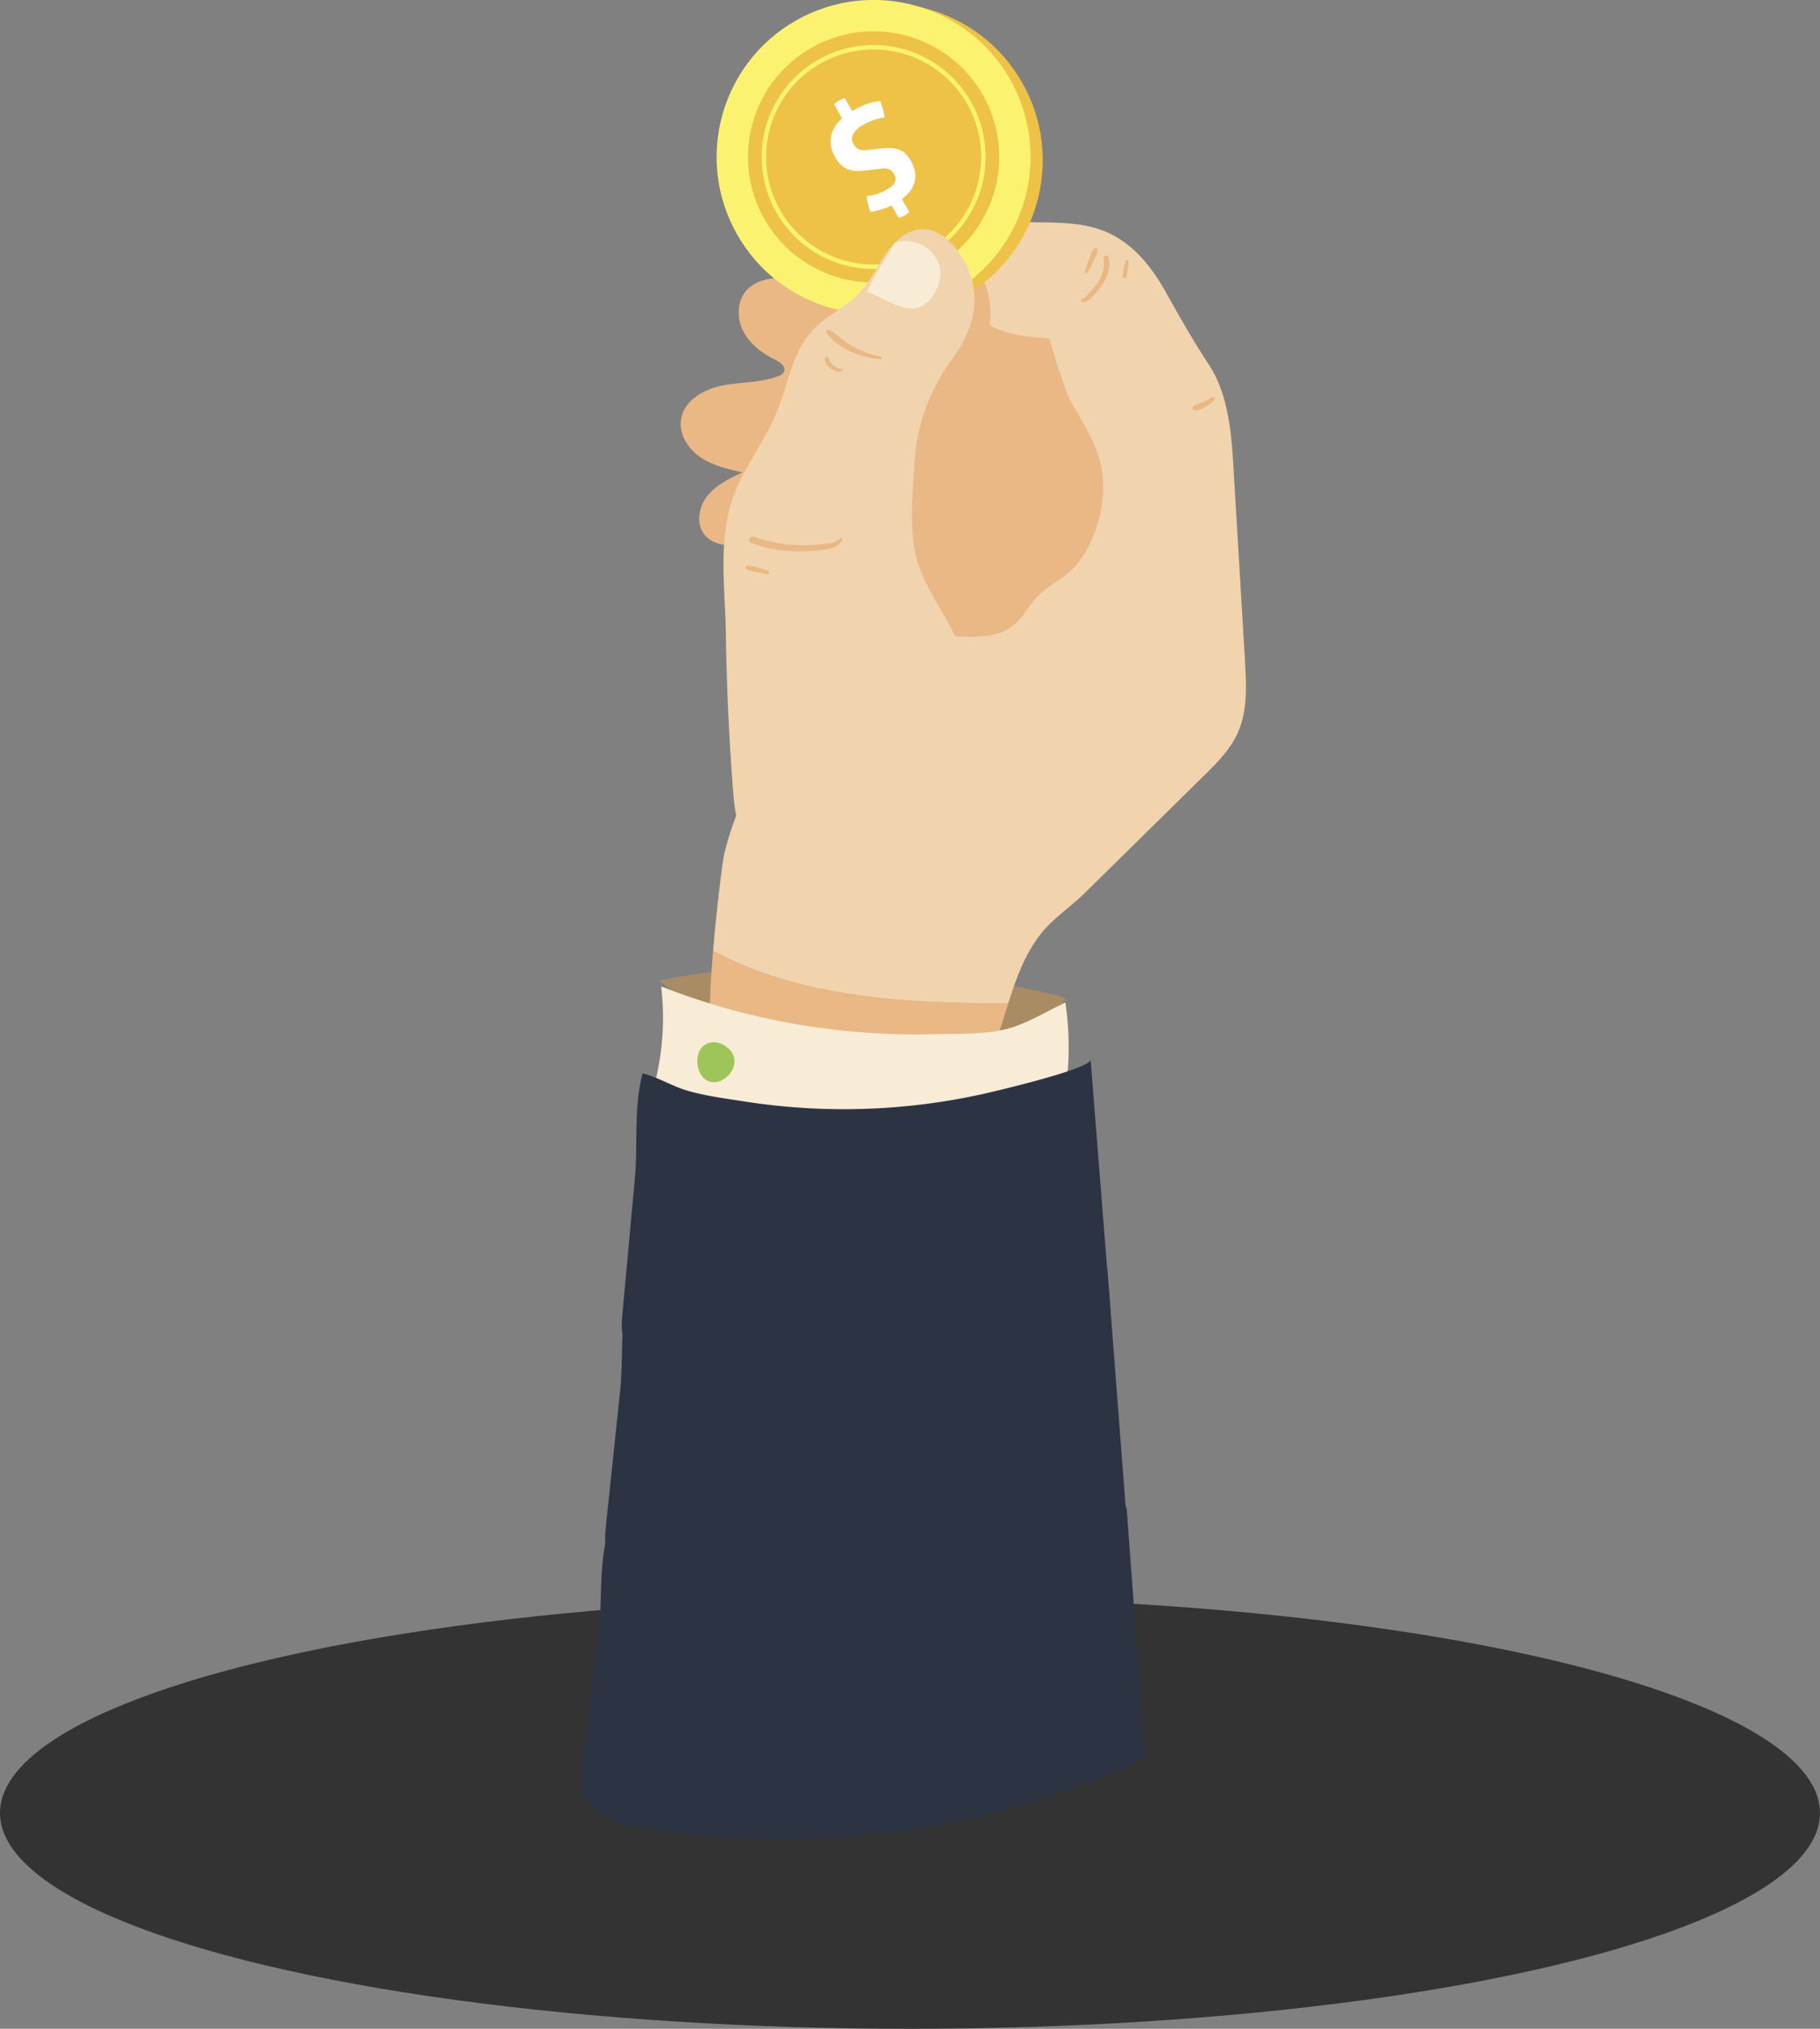<?xml version="1.0" encoding="UTF-8"?> <svg xmlns="http://www.w3.org/2000/svg" viewBox="0 0 991 1104.66"><rect x="0" y="0" width="991" height="1104.66" fill="#808080" stroke="none"/> <defs> <style>.cls-1{fill:#333;}.cls-2{fill:#a98c64;}.cls-3{fill:#e9b885;}.cls-4{fill:#f1d3ad;}.cls-5{fill:#f9ecd6;}.cls-6{fill:#2c3444;}.cls-7{fill:#9dc55a;}.cls-8{fill:#eec247;}.cls-9{fill:#fbf36f;}.cls-10{fill:#fff;}</style> </defs> <title>Рука</title> <g id="Слой_2" data-name="Слой 2"> <g id="Слой_1-2" data-name="Слой 1"> <ellipse class="cls-1" cx="495.5" cy="987.16" rx="495.5" ry="117.5"></ellipse> <path class="cls-2" d="M358.85,533.85a187.84,187.84,0,0,0,174.93,35.67c6.89-2.07,14.63-2.12,21.26-4.31,9.8-3.24,19.17-13,25.24-21,1.64-2.15-40.51-9.52-43.53-10.1Q520.61,531,504.28,529A471.7,471.7,0,0,0,435,525.64,465.89,465.89,0,0,0,358.85,533.85Z"></path> <path class="cls-3" d="M432.08,151.23c-9.06-.23-19.32,0-25.45,6.69-5.36,5.84-5.57,15.19-2,22.27S414.9,192.32,422,195.83c2.74,1.35,6.15,3.86,4.84,6.63a5.31,5.31,0,0,1-3.11,2.32c-9.61,3.73-20.29,3.13-30.4,5.13s-20.83,8.16-22.49,18.33c-1.32,8.07,3.76,16.11,10.52,20.72s15,6.48,22.95,8.26c-7,3.25-14.16,6.68-19,12.64s-6.53,15.22-1.75,21.22c7.3,9.15,21.82,4.52,33.32,6.68,15.34,2.89,24.62,18,33.68,30.7a191.69,191.69,0,0,0,58.73,53.81c12.34,7.26,25.76,13.19,40,14.8s29.41-1.53,40.39-10.72,16.66-23.25,21.86-36.67L626,312.41c5-12.8,10-26,10.11-39.68.15-18.85-9.09-39.44-16.75-56.34C607.78,190.91,589,162.75,565,147.69,551.23,139,535.89,133.22,520.49,128c-3.72-1.26-7.57-2.5-11.48-2.18s-7.93,2.59-9.09,6.34.7,7.69.49,11.57C499.36,163.25,443.9,151.54,432.08,151.23Z"></path> <path class="cls-3" d="M543.84,562.62a1095.46,1095.46,0,0,1-154.9-.32c-3.39-.25-2.58-21.73-.67-44.51,47.18,25.6,107.24,28.9,160.74,28.44C547.28,551.72,545.63,557.23,543.84,562.62Z"></path> <path class="cls-4" d="M528.6,118.28c12.19-.2,24.21,2.69,36.39,2.78,12.48.09,25.33.25,36.86,5,15.08,6.25,25.41,19.41,33.11,33.31s14.78,26.24,23.46,39.47c11.91,18.15,12.46,43.35,13.71,64.24l5.78,96.77c.8,13.38,1.49,27.39-4.11,39.56-4.14,9-11.35,16.17-18.42,23.12L590.6,486.3c-7.36,7.24-17,13.67-23.42,21.6-9,11.21-13.86,24.7-18.16,38.32-53.5.46-113.56-2.84-160.74-28.44,2-24.22,5.31-49.91,6.11-53.1,5.21-20.78,14-42,29.84-57,14.93-14.13,36-18.82,48.54-35.53,5.21-7,9.07-15.3,16.19-20.31,9.88-7,23.1-5.67,35.18-5.21,8.47.32,18.85,0,26.13-5,5.72-3.9,8.89-10.32,13.3-15.45,4.72-5.5,10-8.12,15.59-12.21,12.72-9.25,19.69-27.2,21.23-42.41,2.28-22.44-7.59-35.77-17.75-53.6-1.68-3-12.07-33.64-10.77-33.52-11.35-1.09-22.93-1.68-33.1-7.39,2.84-18.33-6.45-37.94-22.42-47.37C502.47,121.56,521.31,118.4,528.6,118.28Z"></path> <path class="cls-3" d="M661.21,217.94a21.26,21.26,0,0,1-5,3.72c-1.67.89-4,2.19-5.94,1.74a1.19,1.19,0,0,1-.52-2.1c1.22-1.12,3.23-1.39,4.74-2.06a38.17,38.17,0,0,0,5.2-2.82C660.69,215.8,662.13,217,661.21,217.94Z"></path> <path class="cls-3" d="M603.81,140.44c.9,5.36-.77,10.42-3.85,14.81-1.72,2.45-7.2,10.1-10.6,9.17a.84.84,0,0,1-.67-.92c0-.65.16-.75.64-1.18a.61.61,0,0,1,.74,0l.26.2s0,.06.05.08c1.16-1.4,3.58-4.08,3.89-4.43a38.86,38.86,0,0,0,3.64-4.57,17,17,0,0,0,2.91-12.85C600.47,138.89,603.49,138.53,603.81,140.44Z"></path> <path class="cls-3" d="M597.64,135.86c.17,2.16-1.32,4.35-2.22,6.26a52.7,52.7,0,0,1-3.31,6.4.79.79,0,0,1-1.38-.61,52.68,52.68,0,0,1,2.34-6.83c.76-2,1.29-4.54,3-5.91A1,1,0,0,1,597.64,135.86Z"></path> <path class="cls-3" d="M614.6,142.46a13.57,13.57,0,0,1-.49,4.06c-.28,1.46-.59,2.9-.9,4.36a1,1,0,0,1-1.91-.3c.21-1.47.42-2.93.66-4.39a13.65,13.65,0,0,1,.93-4A.9.9,0,0,1,614.6,142.46Z"></path> <path class="cls-5" d="M548.34,132.26c-1-.12-2.2-.3-3.54-.56-7.31-1.39-22.51-3.71-25.57-11.51,3.69-.16,38.11,5,39.07,1.17C556.09,130.29,555.65,133.08,548.34,132.26Z"></path> <path class="cls-5" d="M360,537.09a144.09,144.09,0,0,1-3.51,53c-.9,3.51,61.81,15.43,67.61,16.19a342.33,342.33,0,0,0,71.25,1.91,336.65,336.65,0,0,0,70.07-13c9.46-2.82,15.31-3.9,16.13-14.23a165.33,165.33,0,0,0-1.46-35.09c-9.05,4.24-18.49,10-28,13.23-13.09,4.43-29.4,3.66-43.08,4A383.15,383.15,0,0,1,419.69,555,376,376,0,0,1,360,537.09Z"></path> <path class="cls-6" d="M339,714.4l6.67-72.61c1.71-18.57-.68-39.3,4.24-57.31,8.43,2,15.52,6.7,23.75,9.18,10.31,3.1,21.46,4.47,32.08,6.13a350.61,350.61,0,0,0,128.92-4c5.82-1.28,59.57-13.81,59.18-18.82l10.84,136.91C532.8,752.48,447,764.6,367.25,747.39c-10.95-2.36-23.3-6.55-27.28-17C338,725.34,338.51,719.76,339,714.4Z"></path> <path class="cls-6" d="M330,830.07l7.66-72.72c2-18.6-.44-39.33,5-57.39,9,1.93,16.51,6.59,25.27,9,11,3,22.86,4.32,34.18,5.89a398.74,398.74,0,0,0,137.56-5c6.22-1.33,63.65-14.26,63.27-19.28l10.54,136.94c-77,39.21-168.57,52-253.55,35.35-11.66-2.28-24.81-6.38-29-16.83C328.92,841,329.46,835.44,330,830.07Z"></path> <path class="cls-6" d="M316.95,962.29l8.95-72.87c2.29-18.64-.11-39.37,5.88-57.49,9.69,1.85,17.79,6.45,27.25,8.79,11.85,2.93,24.69,4.11,36.92,5.58a461.6,461.6,0,0,0,73.5,2.9A467.16,467.16,0,0,0,544.78,840c6.74-1.39,69-14.86,68.61-19.88l10.15,137c-83.63,40-182.81,53.57-274.57,37.71-12.59-2.18-26.78-6.16-31.19-16.58C315.65,973.27,316.29,967.67,316.95,962.29Z"></path> <path class="cls-7" d="M394.53,569.26c-4-2.55-9.32-2.51-12.48,1.19-3.76,4.4-2.9,13.35,1.64,17C392.78,594.83,408.1,577.82,394.53,569.26Z"></path> <circle class="cls-8" cx="482.31" cy="87.28" r="85.47" transform="translate(19.74 249.36) rotate(-29.57)"></circle> <circle class="cls-9" cx="475.69" cy="85.48" r="85.47" transform="translate(19.76 245.85) rotate(-29.57)"></circle> <circle class="cls-8" cx="475.69" cy="85.48" r="68.41" transform="translate(19.76 245.85) rotate(-29.57)"></circle> <path class="cls-9" d="M445.61,32.47a60.95,60.95,0,1,1-22.94,83.08A61,61,0,0,1,445.61,32.47Zm59,103.95a58.56,58.56,0,1,0-79.83-22A58.63,58.63,0,0,0,504.58,136.42Z"></path> <path class="cls-10" d="M464,60.43l.53-.3q2.16-1.23,3.94-2.07a34.39,34.39,0,0,1,3.49-1.41,34.77,34.77,0,0,1,3.48-1c1.18-.26,2.44-.49,3.78-.67a27.69,27.69,0,0,1,1.46,4.25c.38,1.49.73,3.07,1,4.75a29.45,29.45,0,0,0-6.05,1.4,34.61,34.61,0,0,0-5.43,2.51,13.9,13.9,0,0,0-5.6,5,5.7,5.7,0,0,0,.32,5.84A5.61,5.61,0,0,0,467,81a6.31,6.31,0,0,0,2.52.78,11.69,11.69,0,0,0,2.76-.09c1-.14,1.91-.25,2.85-.32l4.33-.46a42.2,42.2,0,0,1,5-.3,14.37,14.37,0,0,1,4.43.7,11.33,11.33,0,0,1,3.85,2.2,15.84,15.84,0,0,1,3.33,4.27q3.35,5.91,1.94,11.22t-6.91,9.38l3.95,7a11.67,11.67,0,0,1-2.59,2,13.11,13.11,0,0,1-3.11,1.24l-3.83-6.76a39,39,0,0,1-5.48,2.11,58.84,58.84,0,0,1-6,1.43,26.86,26.86,0,0,1-2.14-8.67l2.45-.35a18,18,0,0,0,2.53-.57,27.1,27.1,0,0,0,2.83-1,33.9,33.9,0,0,0,3.38-1.7,18.37,18.37,0,0,0,2.17-1.45,6.66,6.66,0,0,0,1.68-1.86,4.89,4.89,0,0,0,.67-2.33,5.34,5.34,0,0,0-.81-2.79,5.7,5.7,0,0,0-1.72-2,5.18,5.18,0,0,0-2.12-.84,10.2,10.2,0,0,0-2.39-.08c-.83.07-1.65.16-2.45.26l-4.87.59q-3.09.36-5.72.47a14.75,14.75,0,0,1-4.88-.57,11.93,11.93,0,0,1-4.25-2.36,18,18,0,0,1-3.82-4.9,15.91,15.91,0,0,1-2.11-10.82q1-5.43,6-10.06l-4.32-7.61a11.82,11.82,0,0,1,2.6-2A12.58,12.58,0,0,1,460,53.47Z"></path> <path class="cls-4" d="M504.74,318.47a76.84,76.84,0,0,1-5.22-12.81C494.71,289.29,497,268,498,251.24a105,105,0,0,1,20.42-55.69c10.63-14.39,16.09-30.61,8.91-48.59-4.82-12.07-17.59-27.13-31.81-20.69-6.67,3-11.45,9.06-15.36,15.25s-7.28,12.82-12.32,18.13c-7.34,7.72-17.69,12-25,19.75-11.48,12-13.72,29.83-20,45.2-6.62,16.09-18,30-23.78,46.38-8.21,23.43-4.19,49.6-3.83,73.91q.63,43.27,4,86.45c.62,7.95,1.47,16.31,6.07,22.82,5.64,8,15.74,11.45,25.39,12.9,38.16,5.73,84.14-14.69,95.54-53.48,5.42-18.43,3.8-38.42-1.9-56.77C520,343.18,511.1,331.1,504.74,318.47Z"></path> <path class="cls-5" d="M487.2,132.13c9.72-3.54,21.8,2.82,24.39,12.83,2.17,8.39-3.43,20.32-12.26,22.63-8.67,2.27-19.35-6.3-27.4-8.66C476.13,149.72,482.1,140.94,487.2,132.13Z"></path> <path class="cls-3" d="M451.78,179.64c4.56,2.77,8.11,6.69,12.93,9.24a77.44,77.44,0,0,0,15,5.61.54.54,0,0,1-.17,1.07c-9.78-.52-23.84-5.74-29.35-14.38A1.12,1.12,0,0,1,451.78,179.64Z"></path> <path class="cls-3" d="M450.9,194.64a9.05,9.05,0,0,1,1,2,7.68,7.68,0,0,0,1.59,2.15,8.15,8.15,0,0,0,4.6,2,.74.74,0,0,1,0,1.46,8,8,0,0,1-6.16-1.82c-1.54-1.24-3.32-3.54-2.69-5.61C449.41,194.05,450.47,194.14,450.9,194.64Z"></path> <path class="cls-3" d="M410.41,292.32c7.49,2.25,14.84,4.13,22.69,4.49a82,82,0,0,0,11.9-.32c3.35-.33,10.55-.42,12.52-3.41a.64.64,0,0,1,1.12.49c-1.4,6.22-14.72,6.23-19.45,6.49A71.33,71.33,0,0,1,409,295.54C406.83,294.67,408.31,291.68,410.41,292.32Z"></path> <path class="cls-3" d="M417.9,310.68c1.24.35,1,2.31-.32,2-1.93-.39-3.87-.77-5.79-1.22a21.44,21.44,0,0,1-5.21-1.49c-.79-.42-.79-1.91.3-1.92C410.47,308.06,414.46,309.7,417.9,310.68Z"></path> </g> </g> </svg> 